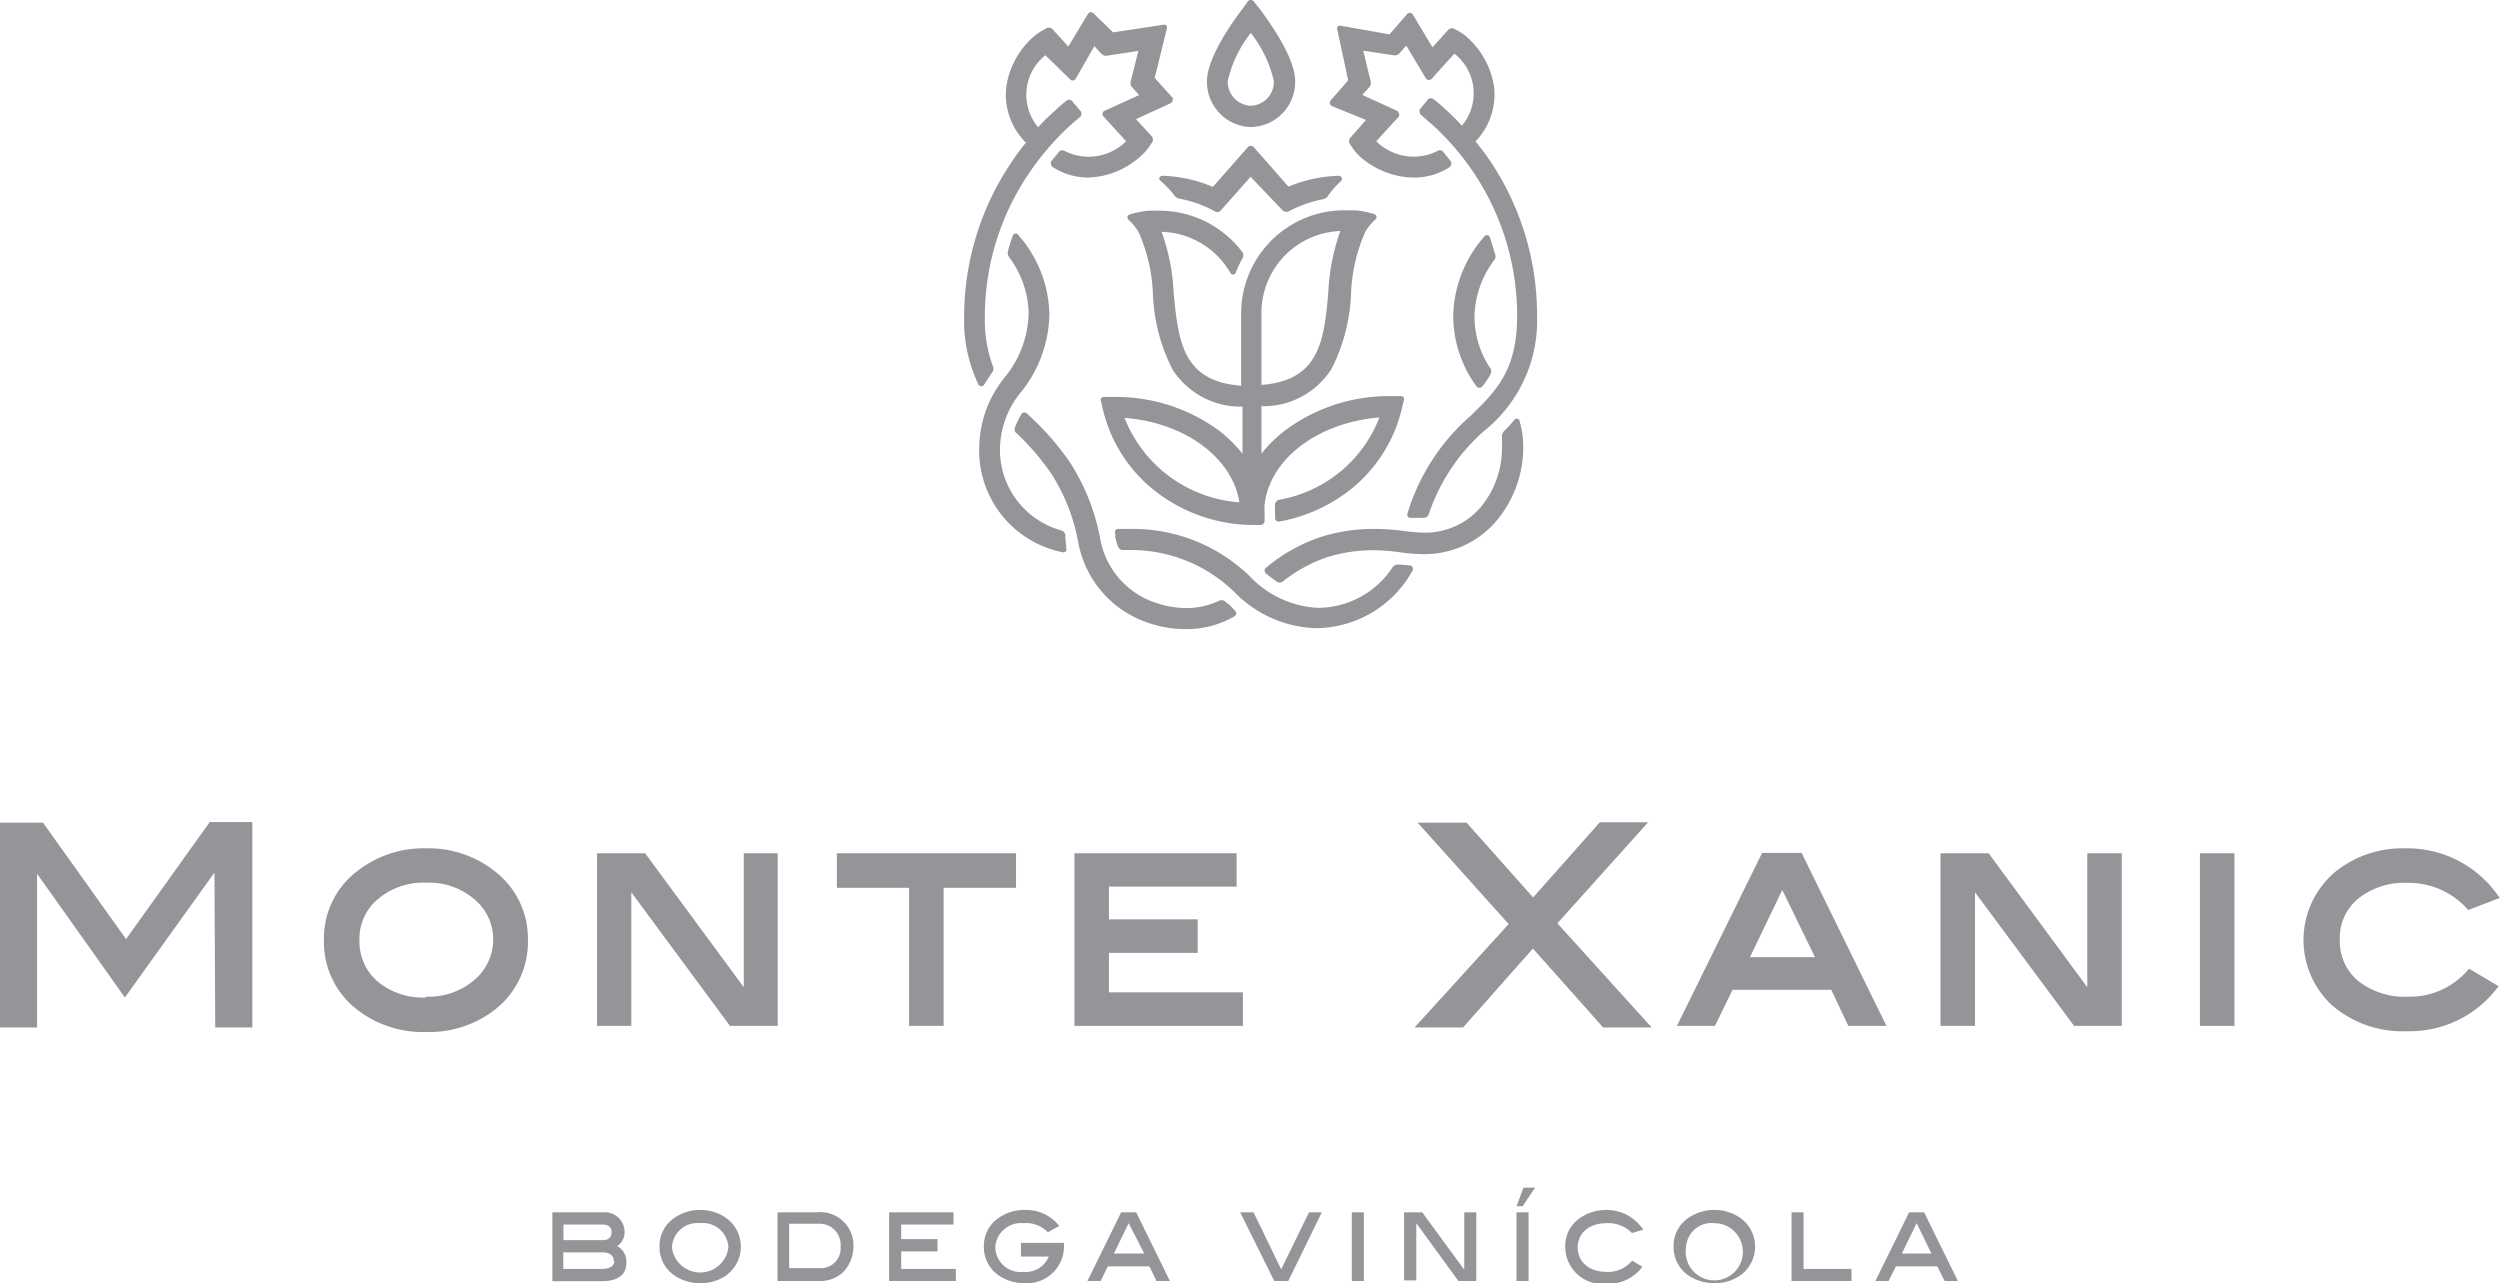 <svg xmlns="http://www.w3.org/2000/svg" viewBox="0 0 126.72 65.04"><defs><style>.cls-1{fill:#939598;}</style></defs><g id="Layer_2" data-name="Layer 2"><g id="Layer_1-2" data-name="Layer 1"><path class="cls-1" d="M10.91,52.08h1.88V41.67H10.63L6.39,47.6l0,0-4.21-5.9H0V52.08H1.88V44.23l0,.06,4.45,6.27,4.54-6.33Z"/><path class="cls-1" d="M21.6,43a5.44,5.44,0,0,0-3.51,1.17,4.27,4.27,0,0,0-1.67,3.48,4.32,4.32,0,0,0,1.66,3.51,5.44,5.44,0,0,0,3.52,1.15,5.43,5.43,0,0,0,3.51-1.15,4.36,4.36,0,0,0,1.65-3.51,4.3,4.3,0,0,0-1.67-3.48A5.39,5.39,0,0,0,21.6,43Zm0,7.56a3.59,3.59,0,0,1-2.46-.81,2.67,2.67,0,0,1-.92-2.11,2.61,2.61,0,0,1,.94-2.07,3.57,3.57,0,0,1,2.44-.83,3.55,3.55,0,0,1,2.43.83A2.64,2.64,0,0,1,25,47.6,2.69,2.69,0,0,1,24,49.71,3.58,3.58,0,0,1,21.59,50.52Z"/><path class="cls-1" d="M37,52h2.42V43.25H37.7V50.1l0-.06-5-6.79H30.26V52H32V45.17l0,.06Z"/><path class="cls-1" d="M46.08,52h1.75V45H51.5V43.25H42.42V45h3.66Z"/><path class="cls-1" d="M54.46,52H63v-1.7H56.21v-2h4.5v-1.7h-4.5V44.94h6.47V43.25H54.46Z"/><path class="cls-1" d="M81.26,52.08h2.46L78.94,46.8h0l4.6-5.12H81.09l-3.38,3.81,0,0-3.37-3.79H71.86l4.61,5.14v0L71.7,52.08h2.46l3.54-4v0Z"/><path class="cls-1" d="M93.69,52h1.93l-4.3-8.77h-2L85,52h1.93l.89-1.83h5ZM92,48.52h-3.3l0,0,1.64-3.41,0,0Z"/><path class="cls-1" d="M105.13,52h2.42V43.25H105.8V50.1l0-.06-5-6.79H98.36V52h1.75V45.17l0,.06Z"/><path class="cls-1" d="M111.51,52h1.75V43.25h-1.75Z"/><path class="cls-1" d="M121.92,43a5.42,5.42,0,0,0-3.51,1.16,4.51,4.51,0,0,0-.19,6.81,5.48,5.48,0,0,0,3.79,1.3,5.56,5.56,0,0,0,4.55-2.17l.09-.11-1.5-.89-.07.08a3.86,3.86,0,0,1-3,1.34,3.82,3.82,0,0,1-2.55-.8,2.61,2.61,0,0,1-.93-2.1,2.58,2.58,0,0,1,.93-2.07,3.77,3.77,0,0,1,2.52-.8,4,4,0,0,1,3,1.31l.06.07,1.6-.62-.1-.13A5.61,5.61,0,0,0,121.92,43Z"/><path class="cls-1" d="M31.75,64c0,.61-.42.94-1.23.94H28V61.45h2.59a1,1,0,0,1,1.07,1,.82.82,0,0,1-.38.71A.89.89,0,0,1,31.75,64ZM31,62.46c0-.24-.16-.39-.44-.39h-2v.79h2C30.86,62.86,31,62.7,31,62.46Zm.11,1.46c0-.27-.2-.44-.56-.44h-2v.84h1.93C30.92,64.32,31.14,64.16,31.14,63.92Z"/><path class="cls-1" d="M36.9,64.58a2.21,2.21,0,0,1-1.41.46,2.26,2.26,0,0,1-1.4-.46,1.73,1.73,0,0,1-.66-1.4,1.7,1.7,0,0,1,.66-1.38,2.25,2.25,0,0,1,1.4-.47,2.21,2.21,0,0,1,1.4.47,1.79,1.79,0,0,1,0,2.78ZM35.49,62a1.29,1.29,0,0,0-1.43,1.23,1.44,1.44,0,0,0,2.86,0A1.29,1.29,0,0,0,35.49,62Z"/><path class="cls-1" d="M43.26,63.17a1.9,1.9,0,0,1-.52,1.31,1.67,1.67,0,0,1-1.2.45H39.41V61.45h2A1.68,1.68,0,0,1,43.26,63.17Zm-.65,0a1.07,1.07,0,0,0-1.13-1.14H40v2.25h1.56A1,1,0,0,0,42.61,63.21Z"/><path class="cls-1" d="M45.07,64.93V61.45h3.26v.62H45.68v.74h1.84v.62H45.68v.89h2.77v.61Z"/><path class="cls-1" d="M53.93,63.13a1.87,1.87,0,0,1-2,1.91,2.26,2.26,0,0,1-1.4-.46,1.73,1.73,0,0,1-.66-1.4,1.7,1.7,0,0,1,.66-1.38,2.24,2.24,0,0,1,1.44-.47,2.12,2.12,0,0,1,1.72.81l-.57.32A1.55,1.55,0,0,0,51.88,62a1.3,1.3,0,0,0-1.43,1.23,1.28,1.28,0,0,0,1.43,1.24,1.26,1.26,0,0,0,1.28-.78H51.75V63h2.18Z"/><path class="cls-1" d="M58.62,64.93l-.36-.74H56.15l-.36.74h-.67l1.71-3.48h.76l1.71,3.48ZM57.21,62l-.75,1.54H58Z"/><path class="cls-1" d="M65.3,64.93h-.71l-1.73-3.48h.68l1.4,2.89,1.41-2.89H67Z"/><path class="cls-1" d="M68.52,64.93V61.45h.61v3.48Z"/><path class="cls-1" d="M73.92,64.93,71.79,62v2.9h-.62V61.45h.92l2.13,2.91V61.45h.61v3.48Z"/><path class="cls-1" d="M77.18,61.14h-.31l.35-.94h.59Zm-.31,3.79V61.45h.61v3.48Z"/><path class="cls-1" d="M82.72,62.5A1.66,1.66,0,0,0,81.44,62c-.9,0-1.47.51-1.47,1.23s.56,1.24,1.48,1.24a1.59,1.59,0,0,0,1.28-.57l.52.31a2.13,2.13,0,0,1-1.82.86,1.88,1.88,0,0,1-2.09-1.84A1.72,1.72,0,0,1,80,61.8a2.32,2.32,0,0,1,1.41-.47,2.21,2.21,0,0,1,1.88,1Z"/><path class="cls-1" d="M88.3,64.58a2.2,2.2,0,0,1-1.4.46,2.27,2.27,0,0,1-1.41-.46,1.73,1.73,0,0,1-.66-1.4,1.7,1.7,0,0,1,.66-1.38,2.28,2.28,0,0,1,1.41-.47,2.25,2.25,0,0,1,1.4.47,1.79,1.79,0,0,1,0,2.78ZM86.9,62a1.3,1.3,0,0,0-1.44,1.23A1.45,1.45,0,1,0,86.9,62Z"/><path class="cls-1" d="M90.81,64.93V61.45h.61v2.87h2.43v.61Z"/><path class="cls-1" d="M98.57,64.93l-.37-.74H96.1l-.37.74h-.67l1.71-3.48h.76l1.71,3.48ZM97.15,62l-.75,1.54h1.5Z"/><path class="cls-1" d="M69.24,6.08,68.43,7a.27.27,0,0,0,0,.31l.13.19a2.18,2.18,0,0,0,.37.43A4.18,4.18,0,0,0,71.67,9a3.29,3.29,0,0,0,1.78-.51.21.21,0,0,0,.1-.13.21.21,0,0,0,0-.17l-.42-.52a.24.24,0,0,0-.3,0,2.69,2.69,0,0,1-3.07-.51l1.14-1.25a.16.16,0,0,0,0-.17.18.18,0,0,0-.1-.13l-1.75-.8.36-.39a.35.35,0,0,0,.07-.28L69.1,2.57l1.6.24h0a.33.33,0,0,0,.23-.1l.35-.4,1,1.67a.19.19,0,0,0,.3,0l1.14-1.26a2.55,2.55,0,0,1,.38,3.65c-.27-.3-.54-.56-.8-.8s-.41-.37-.62-.53a.22.22,0,0,0-.3,0l-.41.5a.18.18,0,0,0,0,.16.17.17,0,0,0,.08.14l.57.5a13.37,13.37,0,0,1,2.09,2.43,13,13,0,0,1,2.19,7.22c0,2.73-1,3.77-2.36,5.09A10.61,10.61,0,0,0,71.35,26a.2.2,0,0,0,0,.17.18.18,0,0,0,.14.08l.35,0h.34a.27.27,0,0,0,.24-.18,9.72,9.72,0,0,1,2.81-4.23,7.15,7.15,0,0,0,2.68-5.85,14,14,0,0,0-2.37-7.82c-.23-.34-.48-.67-.75-1l0,0a3.43,3.43,0,0,0,.94-2.77A4.18,4.18,0,0,0,74.38,1.9a2.59,2.59,0,0,0-.46-.33l-.21-.11a.26.26,0,0,0-.3.05l-.8.89-1-1.67a.18.18,0,0,0-.3,0l-.87,1a.07.07,0,0,1-.08,0L67.93,1.3h0a.18.18,0,0,0-.14.06.22.22,0,0,0,0,.16L68.32,4a.1.1,0,0,1,0,.09l-.87,1a.18.18,0,0,0,.07.29Zm3.6,1.68Z"/><path class="cls-1" d="M63.4,6.44a2.29,2.29,0,0,0,2.25-2.33C65.65,2.78,64,.66,63.83.42L63.55.07a.19.19,0,0,0-.3,0L63,.42c-.3.39-1.82,2.41-1.82,3.69A2.29,2.29,0,0,0,63.4,6.44Zm0-1.08a1.22,1.22,0,0,1-1.17-1.25A6.17,6.17,0,0,1,63.4,1.67a6.17,6.17,0,0,1,1.17,2.44A1.21,1.21,0,0,1,63.4,5.36Z"/><path class="cls-1" d="M59.79,10.07a6.41,6.41,0,0,1,1.06.3,6.64,6.64,0,0,1,.71.33.24.24,0,0,0,.29,0l1.54-1.74L65,10.65a.23.23,0,0,0,.18.08.2.2,0,0,0,.11,0,7.7,7.7,0,0,1,.71-.33,6.41,6.41,0,0,1,1.06-.3.41.41,0,0,0,.24-.15A4.77,4.77,0,0,1,68,9.15.15.15,0,0,0,68,9a.17.17,0,0,0-.16-.09h0a7.14,7.14,0,0,0-2.53.55h0l-1.76-2a.2.2,0,0,0-.3,0l-1.76,2h-.05a7,7,0,0,0-2.52-.55.16.16,0,0,0-.15.09.15.15,0,0,0,.06.17,4.77,4.77,0,0,1,.72.77A.43.43,0,0,0,59.79,10.07Z"/><path class="cls-1" d="M64.84,25.33a.29.29,0,0,0-.21.22,3.89,3.89,0,0,0,0,.47v.22a.19.19,0,0,0,.2.2h0a8.18,8.18,0,0,0,3.5-1.53,7.41,7.41,0,0,0,2.72-4.17l.1-.43a.18.18,0,0,0,0-.16.17.17,0,0,0-.15-.07h-.48a8.79,8.79,0,0,0-5.33,1.7A6.46,6.46,0,0,0,63.94,23V20.59a4.1,4.1,0,0,0,3.54-1.87,9.11,9.11,0,0,0,1-3.8,8.46,8.46,0,0,1,.72-3.16,2.57,2.57,0,0,1,.5-.62.18.18,0,0,0,.07-.17.16.16,0,0,0-.12-.12,4.79,4.79,0,0,0-.93-.19c-.22,0-.41,0-.59,0a5.23,5.23,0,0,0-5.22,5.23v3.66c-3-.22-3.18-2.3-3.42-4.7a10.5,10.5,0,0,0-.61-3.1,4.16,4.16,0,0,1,3.48,2.07.15.15,0,0,0,.28,0,5.43,5.43,0,0,1,.34-.73.3.3,0,0,0,0-.3,5.26,5.26,0,0,0-4.19-2.11c-.18,0-.37,0-.59,0a4.79,4.79,0,0,0-.93.19.16.16,0,0,0-.12.12.17.17,0,0,0,.06.16,2.39,2.39,0,0,1,.51.63,8.42,8.42,0,0,1,.72,3.17,9.14,9.14,0,0,0,1,3.79,4.1,4.1,0,0,0,3.54,1.87V23a6.72,6.72,0,0,0-1.2-1.18,8.84,8.84,0,0,0-5.34-1.7h-.48a.17.17,0,0,0-.15.07.18.18,0,0,0,0,.16l.1.43a7.41,7.41,0,0,0,2.72,4.17,8.11,8.11,0,0,0,4.93,1.66h.33a.21.21,0,0,0,.21-.22V26a3.22,3.22,0,0,1,0-.43c.27-2.32,2.72-4.16,5.82-4.41A6.67,6.67,0,0,1,64.84,25.33Zm-.9-5.82V15.85a4.15,4.15,0,0,1,4-4.14,10.5,10.5,0,0,0-.61,3.1C67.12,17.21,66.91,19.29,63.94,19.51Zm-1.12,5.95A6.77,6.77,0,0,1,57,21.18C60.06,21.42,62.47,23.2,62.82,25.46Z"/><path class="cls-1" d="M54,27.09a.33.33,0,0,0-.22-.21,4.23,4.23,0,0,1-3.09-4.27,4.63,4.63,0,0,1,1.09-2.77,6.44,6.44,0,0,0,1.41-3.91,6.24,6.24,0,0,0-1.56-4,.16.16,0,0,0-.29,0c-.09.26-.18.53-.25.81a.34.34,0,0,0,.05.28,4.93,4.93,0,0,1,1,2.83,5.33,5.33,0,0,1-1.23,3.3,5.69,5.69,0,0,0-1.27,3.38A5.26,5.26,0,0,0,53.9,28h0a.21.21,0,0,0,.14-.07.21.21,0,0,0,0-.16l0-.13Q54,27.36,54,27.09Z"/><path class="cls-1" d="M71,28.62h0l-.17,0h0a.29.29,0,0,0-.24.13,4.55,4.55,0,0,1-3.8,2.06,5.1,5.1,0,0,1-3.43-1.59,8.53,8.53,0,0,0-6.09-2.41l-.59,0a.18.18,0,0,0-.15.08.18.18,0,0,0,0,.16v.05a.5.5,0,0,1,0,.12,4.5,4.5,0,0,0,.14.49.27.27,0,0,0,.25.17h.36A7.51,7.51,0,0,1,62.56,30a6,6,0,0,0,4.12,1.84,5.63,5.63,0,0,0,4.92-2.92.17.17,0,0,0,0-.17.16.16,0,0,0-.14-.09Z"/><path class="cls-1" d="M62.33,30.67l-.18-.14-.08-.07a.32.32,0,0,0-.3,0,3.86,3.86,0,0,1-1.65.36,4.71,4.71,0,0,1-1.52-.26,4.19,4.19,0,0,1-2.82-3.19,10.78,10.78,0,0,0-1.59-4,13.85,13.85,0,0,0-1.85-2.14l-.26-.25a.19.19,0,0,0-.3,0,4.31,4.31,0,0,0-.32.65.32.32,0,0,0,0,.27l.06.05a13.15,13.15,0,0,1,1.73,2,9.66,9.66,0,0,1,1.42,3.62,5.31,5.31,0,0,0,3.53,4,5.85,5.85,0,0,0,1.88.32,4.83,4.83,0,0,0,2.49-.65.17.17,0,0,0,.09-.14.21.21,0,0,0-.07-.16Z"/><path class="cls-1" d="M48.87,16.07a7.49,7.49,0,0,0,.72,3.41.18.18,0,0,0,.15.1.2.2,0,0,0,.15-.09c.13-.21.33-.51.43-.66a.3.3,0,0,0,0-.29,6.77,6.77,0,0,1-.4-2.47,12.94,12.94,0,0,1,2.26-7.32,13.57,13.57,0,0,1,2-2.33c.18-.17.37-.33.58-.5a.22.22,0,0,0,0-.3l-.42-.5a.21.21,0,0,0-.3,0c-.24.19-.44.37-.62.54a9.87,9.87,0,0,0-.8.79,2.56,2.56,0,0,1,.37-3.65L54.22,4a.18.18,0,0,0,.3,0l.95-1.66.36.39a.33.33,0,0,0,.23.1l1.64-.25-.39,1.57a.32.32,0,0,0,.08.28l.35.39L56,5.61a.18.18,0,0,0-.06.3l1.14,1.25A2.69,2.69,0,0,1,54,7.67a.25.25,0,0,0-.3,0l-.42.51a.25.25,0,0,0,0,.17.21.21,0,0,0,.1.13A3.29,3.29,0,0,0,55.13,9a4.14,4.14,0,0,0,2.76-1.15,2.18,2.18,0,0,0,.37-.43l.13-.19a.27.27,0,0,0,0-.31l-.81-.88,1.74-.8a.16.16,0,0,0,.11-.13.16.16,0,0,0,0-.16l-.9-1,.61-2.48a.2.2,0,0,0,0-.15.15.15,0,0,0-.14-.07l-2.51.38a.12.12,0,0,1-.08,0L55.45.7a.18.18,0,0,0-.3,0l-1,1.66-.8-.88a.26.26,0,0,0-.3-.05l-.22.12a2.68,2.68,0,0,0-.45.32A4.18,4.18,0,0,0,51,4.46,3.43,3.43,0,0,0,52,7.23v0c-.26.33-.48.61-.66.89A14,14,0,0,0,48.87,16.07Z"/><path class="cls-1" d="M75.76,12.82c-.07-.26-.15-.53-.25-.81a.16.16,0,0,0-.29,0,6.26,6.26,0,0,0-1.56,4,6.08,6.08,0,0,0,1.17,3.56.22.22,0,0,0,.16.09.19.19,0,0,0,.15-.08,4.07,4.07,0,0,0,.41-.61.3.3,0,0,0,0-.29,4.7,4.7,0,0,1-.81-2.67,4.93,4.93,0,0,1,1-2.83A.31.31,0,0,0,75.76,12.82Z"/><path class="cls-1" d="M76.78,21.26c-.16.19-.33.38-.56.61a.38.38,0,0,0-.09.27,3.71,3.71,0,0,1,0,.47A4.67,4.67,0,0,1,75,25.77,3.72,3.72,0,0,1,72.21,27a8.76,8.76,0,0,1-1-.08h0a11.59,11.59,0,0,0-1.5-.11,8.85,8.85,0,0,0-2.8.42,8.55,8.55,0,0,0-2.73,1.54.17.17,0,0,0-.08.14.2.2,0,0,0,.07.16c.21.17.39.3.55.41a.27.27,0,0,0,.15.05.25.25,0,0,0,.16-.06,7.43,7.43,0,0,1,2.22-1.22,7.9,7.9,0,0,1,2.46-.36A10.75,10.75,0,0,1,71,28a8.83,8.83,0,0,0,1.18.09,4.79,4.79,0,0,0,3.56-1.56,5.79,5.79,0,0,0,1.47-3.89,4.6,4.6,0,0,0-.18-1.28A.15.15,0,0,0,76.78,21.26Z"/></g></g></svg>